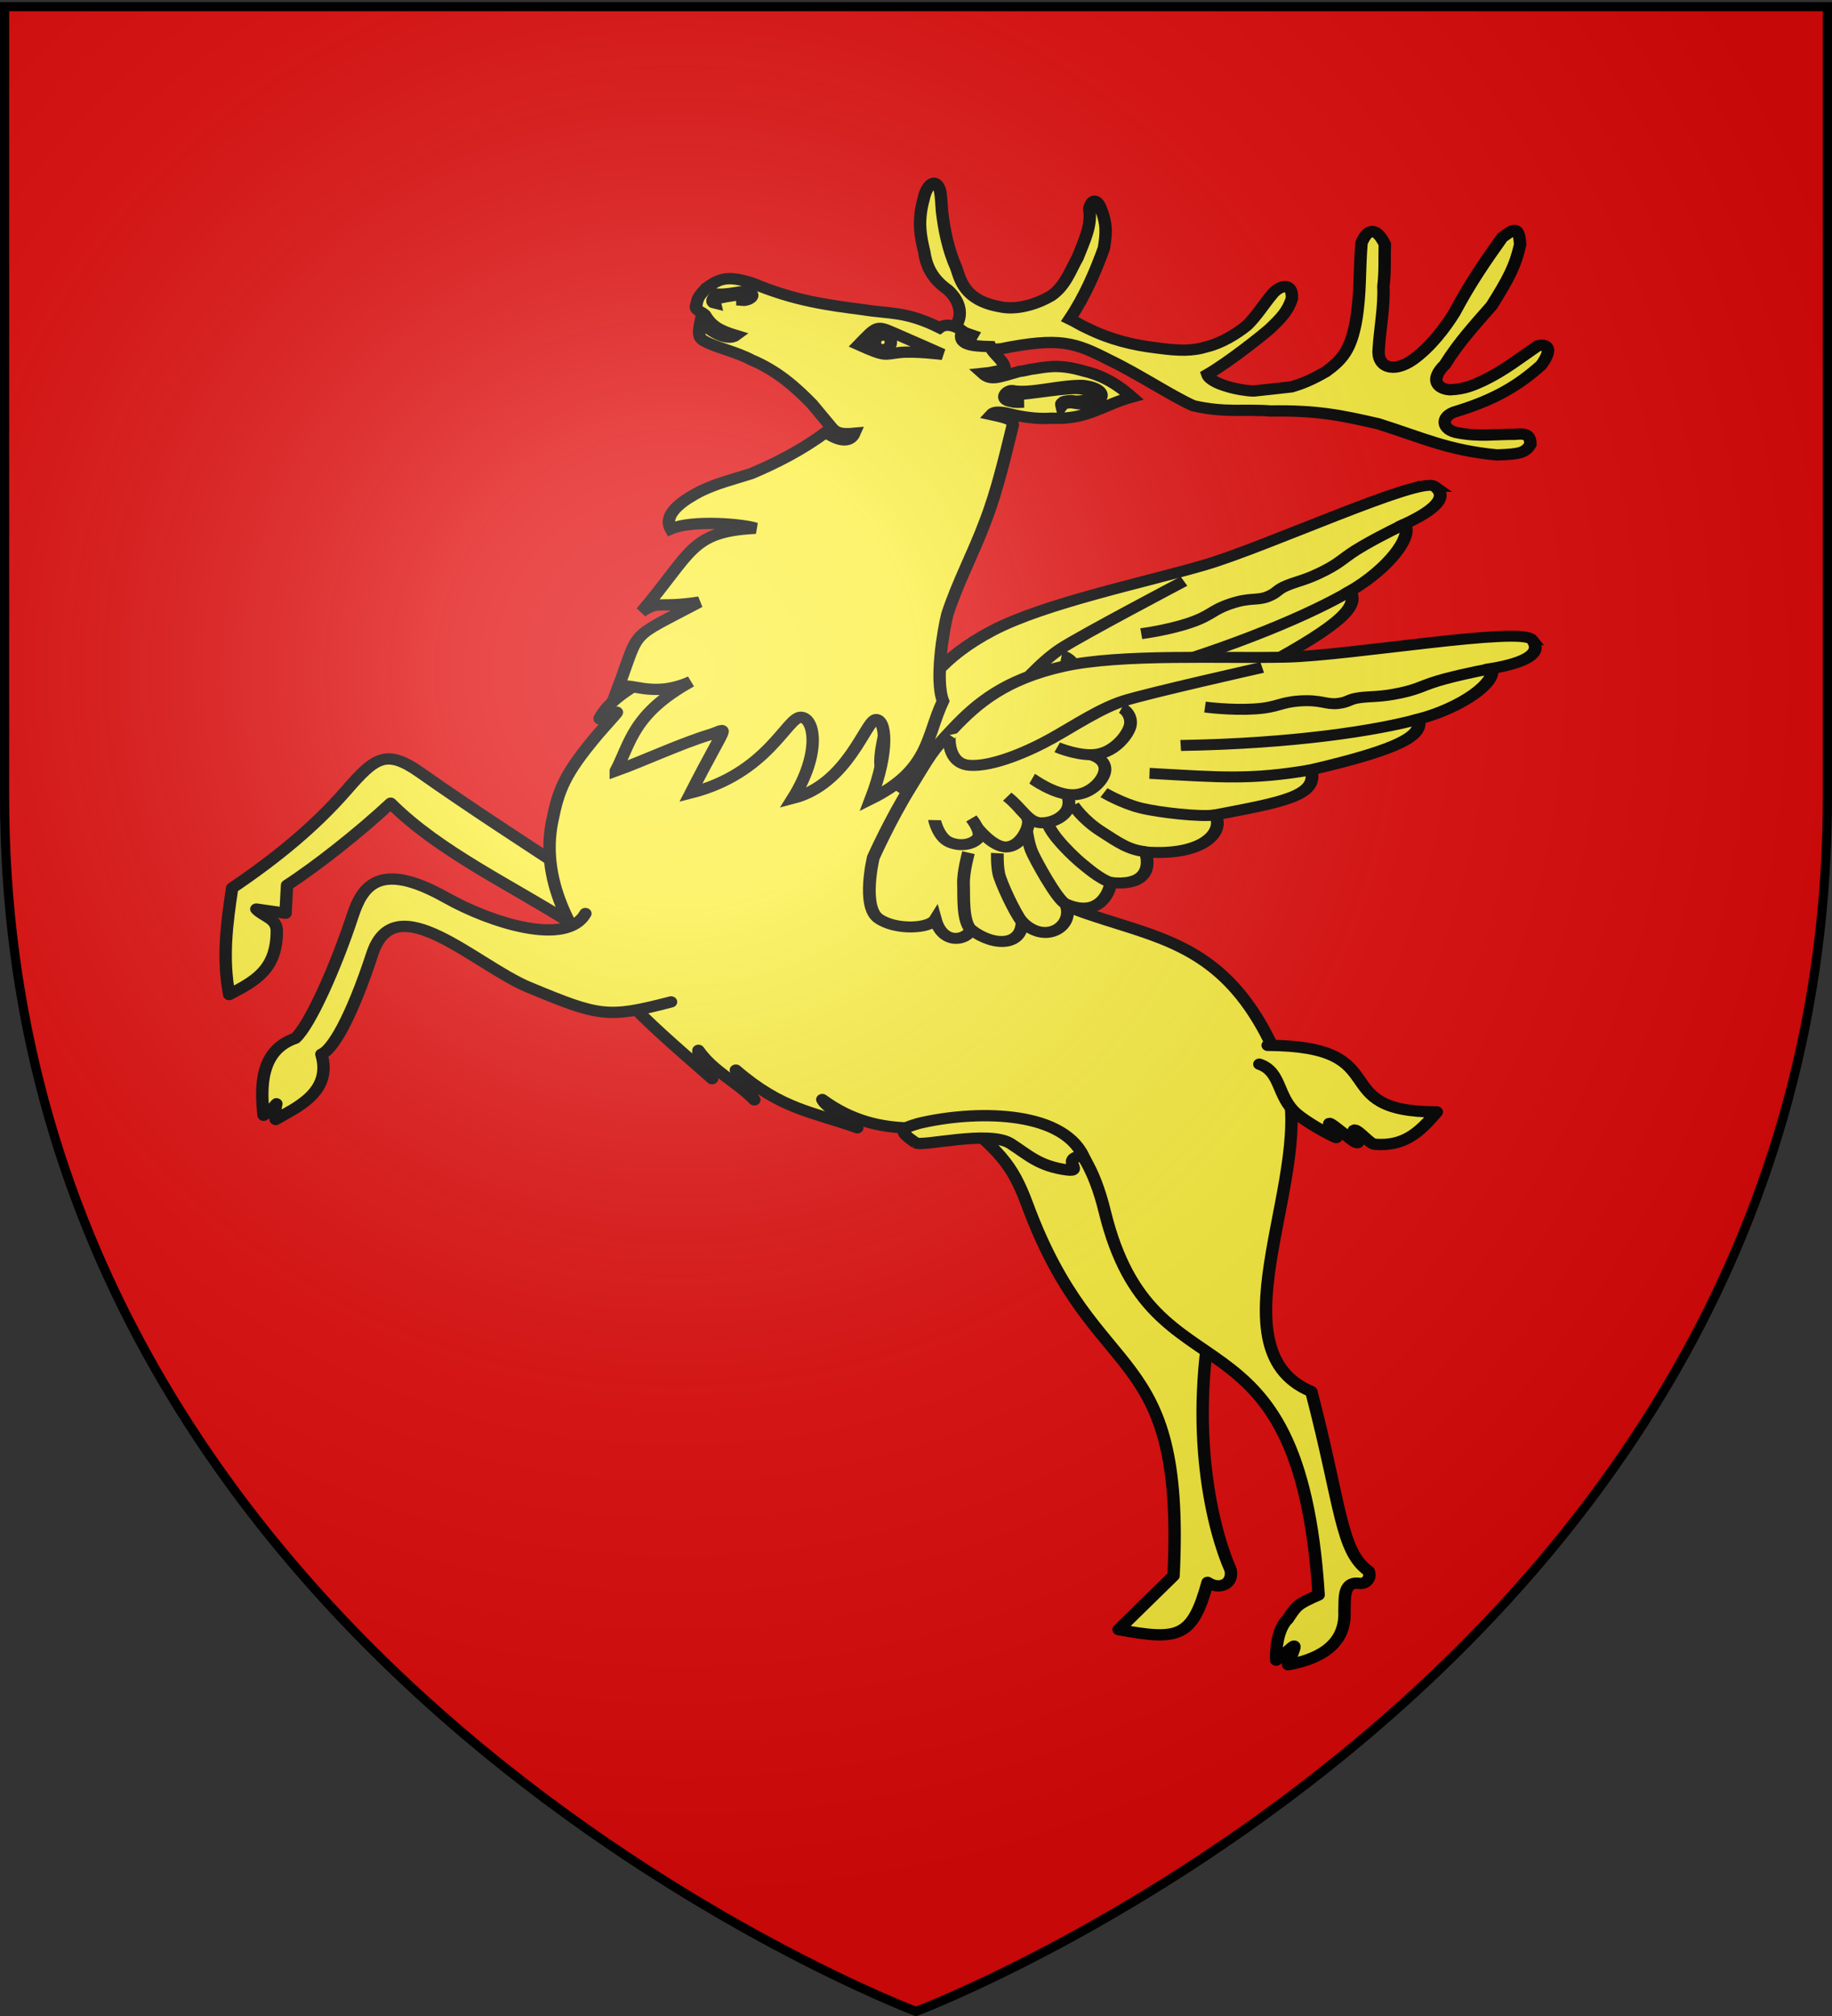 <svg xmlns="http://www.w3.org/2000/svg" xmlns:xlink="http://www.w3.org/1999/xlink" width="600" height="660" version="1.0"><rect width="100%" height="100%" fill="#333333" stroke="none"/><desc>Flag of Canton of Valais (Wallis)</desc><defs><g id="c"><path id="b" d="M0 0v1h.5z" transform="rotate(18 3.157 -.5)"/><use xlink:href="#b" width="810" height="540" transform="scale(-1 1)"/></g><g id="d"><use xlink:href="#c" width="810" height="540" transform="rotate(72)"/><use xlink:href="#c" width="810" height="540" transform="rotate(144)"/></g><g id="f"><path id="e" d="M0 0v1h.5z" transform="rotate(18 3.157 -.5)"/><use xlink:href="#e" width="810" height="540" transform="scale(-1 1)"/></g><g id="g"><use xlink:href="#f" width="810" height="540" transform="rotate(72)"/><use xlink:href="#f" width="810" height="540" transform="rotate(144)"/></g><g id="i"><path id="h" d="M0 0v1h.5z" transform="rotate(18 3.157 -.5)"/><use xlink:href="#h" width="810" height="540" transform="scale(-1 1)"/></g><g id="j"><use xlink:href="#i" width="810" height="540" transform="rotate(72)"/><use xlink:href="#i" width="810" height="540" transform="rotate(144)"/></g><g id="l"><path id="k" d="M0 0v1h.5z" transform="rotate(18 3.157 -.5)"/><use xlink:href="#k" width="810" height="540" transform="scale(-1 1)"/></g><g id="m"><use xlink:href="#l" width="810" height="540" transform="rotate(72)"/><use xlink:href="#l" width="810" height="540" transform="rotate(144)"/></g><g id="o"><path id="n" d="M0 0v1h.5z" transform="rotate(18 3.157 -.5)"/><use xlink:href="#n" width="810" height="540" transform="scale(-1 1)"/></g><g id="p"><use xlink:href="#o" width="810" height="540" transform="rotate(72)"/><use xlink:href="#o" width="810" height="540" transform="rotate(144)"/></g><g id="r"><path id="q" d="M0 0v1h.5z" transform="rotate(18 3.157 -.5)"/><use xlink:href="#q" width="810" height="540" transform="scale(-1 1)"/></g><g id="s"><use xlink:href="#r" width="810" height="540" transform="rotate(72)"/><use xlink:href="#r" width="810" height="540" transform="rotate(144)"/></g><g id="v"><path id="u" d="M0 0v1h.5z" transform="rotate(18 3.157 -.5)"/><use xlink:href="#u" width="810" height="540" transform="scale(-1 1)"/></g><g id="w"><use xlink:href="#v" width="810" height="540" transform="rotate(72)"/><use xlink:href="#v" width="810" height="540" transform="rotate(144)"/></g><g id="y"><path id="x" d="M0 0v1h.5z" transform="rotate(18 3.157 -.5)"/><use xlink:href="#x" width="810" height="540" transform="scale(-1 1)"/></g><g id="z"><use xlink:href="#y" width="810" height="540" transform="rotate(72)"/><use xlink:href="#y" width="810" height="540" transform="rotate(144)"/></g><radialGradient xlink:href="#a" id="B" cx="221.445" cy="226.331" r="300" fx="221.445" fy="226.331" gradientTransform="matrix(1.353 0 0 1.349 -77.63 -85.747)" gradientUnits="userSpaceOnUse"/><linearGradient id="a"><stop offset="0" style="stop-color:white;stop-opacity:.314"/><stop offset=".19" style="stop-color:white;stop-opacity:.251"/><stop offset=".6" style="stop-color:#6b6b6b;stop-opacity:.125"/><stop offset="1" style="stop-color:black;stop-opacity:.125"/></linearGradient></defs><g style="display:inline"><path d="M300 658.5s298.5-112.32 298.5-397.772V2.176H1.5v258.552C1.5 546.18 300 658.5 300 658.5" style="fill:#e20909;fill-opacity:1;fill-rule:evenodd;stroke:none;stroke-width:1px;stroke-linecap:butt;stroke-linejoin:miter;stroke-opacity:1"/><path d="M0 0h600v660H0z" style="fill:none;stroke:none" transform="matrix(-1 0 0 1 600 0)"/><g style="fill:#fcef3c;fill-opacity:1;stroke:#000;stroke-width:10.653;stroke-miterlimit:4;stroke-dasharray:none;stroke-opacity:1"><g style="display:inline;fill:#fcef3c;fill-opacity:1;stroke:#000;stroke-width:10.653;stroke-miterlimit:4;stroke-dasharray:none;stroke-opacity:1"><g style="fill:#fcef3c;fill-opacity:1;stroke:#000;stroke-width:7.426;stroke-miterlimit:4;stroke-dasharray:none;stroke-opacity:1"><path d="M4.816 2.197c8.385-7.053 97.894 41.459 133.529 53.608 35.61 12.141 92.585 26.008 122.75 44.598 29.644 18.269 41.068 38.59 49.956 59.423 8.559 20.062 8.104 21.846 13.467 46.37 5.362 24.525 7.982 51.728 7.982 51.728s-2.173 34.036-13.747 38.933-30.2-2.027-31.808-9.244c-8.676 15.82-21.146 8.4-21.596.594-16.576 7.7-31.335 1.32-26.98-14.02-17.689 11.664-30.233-6.997-21.03-19.125-20.703 3.644-22.568-14.224-21.377-21.719-17.207-2.943-21.03-13.513-13.86-25.93-33.55-7.186-40.258-27.212-32.187-36.22-35.253-20.055-54.088-30.16-45.304-45.98-47.619-30.075-55.862-41.906-50.77-51.661-22.232-15.082-36.884-37.617-31.55-45.6C4.376 18.276-3.5 9.193 4.817 2.197Z" style="fill:#fcef3c;fill-opacity:1;fill-rule:evenodd;stroke:#000;stroke-width:7.426;stroke-linecap:butt;stroke-linejoin:miter;stroke-miterlimit:4;stroke-dasharray:none;stroke-opacity:1" transform="matrix(-.565 0 0 .481 472.536 158.168)"/><path d="M311.814 164.66c.283.74-3.461 19.203-16.388 16.42-12.926-2.783-30.246-19.112-41.023-31.819-10.605-12.505-21.614-27.927-33.318-36.872-11.938-9.125-71.025-45.657-71.025-45.657M181.992 207.217c10.058 1.717 16.49-1.186 28.648-5.669 12.157-4.483 19.98-12.263 19.98-12.263M195.878 233.35c6.955-.405 15.94-5.62 19.688-7.484 3.842-1.912 22.31-12.917 26.227-20.865M217.158 255.083c5.094-.524 25.428-24.158 28.625-28.834 3.111-4.551 6.375-12.52 6.375-12.52M238.34 274.275c5.248-4.097 18.91-22.069 21.472-27.38 2.513-5.213 4.46-13.18 4.46-13.18M265.38 288.228c6.395-4.235 9.942-21.26 12.23-28.56 2.35-7.518 2.826-21.34 2.826-21.34M149.796 171.143c7.483 4 31.916 8.22 43.004 8.37 11.145.151 22.966-3.7 22.966-3.7M104.573 125.221c31.648 17.076 48.934 20.465 89.298 30.122M53.802 73.52c21.432 14.742 65.06 37.568 127.686 58.241M22.215 27.932s12.489 6.862 24.106 14.793 11.84 10.632 22.362 16.932 15.303 6.957 21.555 9.944c6.393 3.054 5.28 4.886 11.322 7.682 6.164 2.852 10.047.313 21.38 4.784 11.332 4.47 10.984 7.998 23.95 13.1s27.91 7.307 27.91 7.307M305.082 222.901c-.13.457-5.314 10.68-12.122 11.87-6.808 1.188-13.106-2.3-15.11-7.116s7.093-12.15 7.093-12.15" style="fill:#fcef3c;fill-opacity:1;fill-rule:evenodd;stroke:#000;stroke-width:7.426;stroke-linecap:butt;stroke-linejoin:miter;stroke-miterlimit:4;stroke-dasharray:none;stroke-opacity:1" transform="matrix(-.565 0 0 .481 472.536 158.168)"/><path d="M280.188 220.328s-12.147 10.296-19.623 7.833c-7.476-2.464-9.028-13.986-8.365-18.624.663-4.632 3.04-5.601 7.383-8.689" style="fill:#fcef3c;fill-opacity:1;fill-rule:evenodd;stroke:#000;stroke-width:7.426;stroke-linecap:butt;stroke-linejoin:miter;stroke-miterlimit:4;stroke-dasharray:none;stroke-opacity:1" transform="matrix(-.565 0 0 .481 472.536 158.168)"/><path d="M268.85 195.087c-10.122 4.858-16.242 13.454-23.639 11.22-7.244-2.192-11.638-8.585-12.13-13.518-.506-5.079 2.654-9.297 2.654-9.297M258.189 179.022c-.349.066-14.924 6.703-25.404 3.545-10.396-3.132-15.257-16.346-13.352-22.519 1.863-6.02 8.042-6.523 10.491-6.73" style="fill:#fcef3c;fill-opacity:1;fill-rule:evenodd;stroke:#000;stroke-width:7.426;stroke-linecap:butt;stroke-linejoin:miter;stroke-miterlimit:4;stroke-dasharray:none;stroke-opacity:1" transform="matrix(-.565 0 0 .481 472.536 158.168)"/><path d="M249.855 154.226c-.697.131-14.848 2.277-23.686-2.475-8.824-4.744-12.86-16.47-13.09-22.857-.236-6.537 4.492-10.833 7.877-11.432" style="fill:#fcef3c;fill-opacity:1;fill-rule:evenodd;stroke:#000;stroke-width:7.426;stroke-linecap:butt;stroke-linejoin:miter;stroke-miterlimit:4;stroke-dasharray:none;stroke-opacity:1" transform="matrix(-.565 0 0 .481 472.536 158.168)"/></g></g></g><g style="display:inline"><g style="display:inline;opacity:1;stroke:#000;stroke-width:4.733;stroke-miterlimit:4;stroke-dasharray:none;stroke-opacity:1"><path d="M161.623 391.228c-23.617-16.536-51.288-30.618-69.886-51.024-12.035 12.29-28.188 26.302-39.552 34.387l-.575 11.743-11.143-1.75c2.548 3.14 7.777 3.856 7.803 9.043.083 16.573-8.603 21.233-18.165 26.788-2.629-15.225-.954-29.749 1.135-44.667 17.562-13.018 31.981-26.29 43.528-40.864 10.88-13.73 15.156-17.64 28.168-7.592 20.247 15.636 39.07 28.91 58.29 42.814M304.63 468.393c19.25 17.46 24.164 22.41 30.114 40.093 26.292 78.136 60.33 55.562 55.838 155.556l-20.994 22.568c22.945 4.722 28.18 3.418 33.978-19.793 4.603 3.388 9.957.628 8.788-5.226-6.33-15.569-16.927-58.331-5.845-114.217 2.652-14.568 4.063-29.033 1.905-43.199l-.47-.698-48.566-47.558z" style="fill:#fcef3c;fill-opacity:1;fill-rule:evenodd;stroke:#000;stroke-width:4.733;stroke-linecap:round;stroke-linejoin:round;stroke-miterlimit:4;stroke-dasharray:none;stroke-opacity:1" transform="matrix(.858 0 0 .781 49.235 -2.747)"/><path d="M295.802 262.315c-1.4 9.303 4.5 18.777-.991 26.19-4.418-17.401-18.099 27.198-15.892 36.922 4.058 8.17 15.153 10.697 26.449 24.242 51.106 61.285 98.68 20.98 127.52 104.414 13.395 38.75-29.353 114.655 10.29 132.755 11.563 48.668 11.069 66.886 21.888 75.316 1.034 2.752-.953 5.58-3.716 5.06-6.483-.825-5.267 7.482-5.535 11.673.664 15.457-11.755 20.542-21.51 22.458 4.448-12.536 2.714-7.531-4.545-1.922-.216-3.68.383-13.137 4.376-17.153 3.525-5.922 3.875-6.346 11.82-10.187-7.34-127.772-63.25-78.175-81.606-160.57-16.52-74.154-63.892-11.547-107.85-47.082 1.878 4.16 9.096 6.527 13.365 11.812-17.291-6.73-28.917-7.638-46.363-24.157l7.063 12.472c-6.803-7.606-15.73-11.955-21.345-20.754-.41 3.454 3.51 7.06 5.225 11.892-15.382-14.862-23.847-22.726-33.927-34.58-22.15-26.049-31.355-50.496-27.132-73.3 2.419-13.066 4.444-19.614 17.668-36.778 1.66-2.154 5.394-6.604 6.933-8.648 1.318-1.75-7.491 3.998-6.433 2.119 6.351-13.013 24.818-16.824 11.23-18.078 7.592-13.257 21.432-10.438 10.252-14.671 2.65-3.447 16.445-14.342 20.048-16.371 2.168-1.22-5.752-.815-3.543-1.911z" style="fill:#fcef3c;fill-opacity:1;fill-rule:evenodd;stroke:#000;stroke-width:4.733;stroke-linecap:round;stroke-linejoin:round;stroke-miterlimit:4;stroke-dasharray:none;stroke-opacity:1" transform="matrix(.858 0 0 .781 49.235 -2.747)"/><path d="M166.065 386.463c-7.092 13.952-35.934 3.996-53.213-6.685-25.657-15.86-32.007-4.517-35.674 7.736-6.313 21.09-16.186 45.606-21.84 51.24-13.75 5.153-13.201 21.235-12.097 32.26 7.751-5.59 3.684-7.81 4.615 1.778 7.148-4.713 21.83-11.132 17.448-27.369 4.1-1.714 11.25-14.667 19.463-42.14 8.627-28.887 39.499 4.875 59.654 14.072 26.995 12.32 30.068 13.093 54.34 6.143M426.506 441.707c50.173.276 21.018 27.95 64.567 27.911-6.964 9.112-12.846 14.514-23.773 13.545-1.847-.164-5.945-5.847-7.598-5.954-1.758-.115 3.478 6.556.336 5.122-1.507-.687-8.252-7.274-9.783-7.883-1.47-.585 3.67 6.578 2.272 5.892-4.473-2.193-11.687-6.905-14.92-9.925-7.666-7.163-5.721-17.606-14.278-20.814" style="fill:#fcef3c;fill-opacity:1;fill-rule:evenodd;stroke:#000;stroke-width:4.733;stroke-linecap:round;stroke-linejoin:round;stroke-miterlimit:4;stroke-dasharray:none;stroke-opacity:1" transform="matrix(.858 0 0 .781 49.235 -2.747)"/><path d="M292.17 482.597c2.671 1.637 27.903-5.445 36.157.266 6.512 4.505 10.737 9.525 21.694 11.07 6.673.94-3.254-4.874 6.04-5.969-8.588-19.308-41.836-19.045-62.807-13.526-6.907 2.24-7.92 3.022-1.083 8.16z" style="fill:#fcef3c;fill-opacity:1;fill-rule:evenodd;stroke:#000;stroke-width:4.733;stroke-linecap:butt;stroke-linejoin:miter;stroke-miterlimit:4;stroke-dasharray:none;stroke-opacity:1" transform="matrix(.858 0 0 .781 49.235 -2.747)"/><g style="stroke:#000;stroke-width:5.578;stroke-miterlimit:4;stroke-dasharray:none;stroke-opacity:1" transform="matrix(.659 .283 -.311 .599 668.071 169.814)"><g style="display:inline;stroke:#000;stroke-width:1.879;stroke-miterlimit:4;stroke-dasharray:none;stroke-opacity:1"><path d="M131.422 202.157c.467-.638.636-4.018-3.441-5.51-2.338-.51-4.283-1.633-5.897-4.148-1.742-2.26-3.143-4.271-3.864-7.935-.59-2.172-.052-4.273 1.636-2.366.645.934 1.115 1.877 1.71 2.942 1.657 2.728 3.647 5.5 6.028 7.674 1.366 1.49 3.36 4.351 8.65 3.025 2.508-.468 4.92-2.714 6.32-5.015 1.232-2.385.807-5.02.896-7.406-.296-2.94-.3-5.717-1.873-8.103-.423-1.703.37-2.026 1.558-.783 2.04 2.002 2.561 3.552 3.243 5.77.508 4.132.808 8.515.34 12.86 1.02.041 2.105.25 3.126.25 3.994.212 7.427-.424 10.87-1.533 3.228-.978 5.09-1.786 6.834-3.492 1.57-1.32 3.05-3.694 3.9-5.74.678-2.13.769-4.225 1.28-6.527.381-1.577 1.861-3.034 2.963-.398.308 2.215-.08 3.525-.846 5.868-.466 1.32-3.257 7.74-5.337 11.023 1.14 1.264 5.786.288 7.528-.52 1.401-.893 3.42-2.123 4.865-3.059 1.273-1.191 2.346-2.466 3.652-4.557 1.36-2.793 1.829-4.843.51-9.489-1.273-4.389-3.228-8.017-4.8-12.151-.17-2.027.407-3.724 3.265-1.333.977 2.215 2 4.095 2.808 6.439 1.614 3.11 2.505 6.513 3.78 9.667 1.025 2.942 3.714 2.866 5.445-.458 1.53-3.026 2.166-6.897 2.377-9.879.042-5.325.556-9.6 1.195-14.373.795-1.428 1.208-3.396 2.963-.05.854 3.577.83 5.855.432 11.013-.934 4.005-1.872 7.505-2.21 11.894-1.051 3.308.697 4.151 2.483 3.469 2.08-1.107 2.962-2.335 3.937-3.57 2.124-2.854 3.278-5.548 4.939-8.7 1.031-.96 2.37-.783 1.852 2.661-1.658 4.516-3.87 8.152-8.248 12.371-2.083 1.807-.777 3.956 1.816 3.162 3.144-.766 5.218-2.258 7.727-3.408.978-.553 2.05-1.324 2.869.524-.126 1.534-.64 2.072-3.836 3.726-7.053 2.47-11.308 2.217-18.446 2.984-5.863 1.15-9.43 1.96-15.637 5.03-3.781 1.404-6.127 3.278-10.973 4.216-3.61-.041-9.726-1.237-14.698-1.45-5.948-.425-8.4-.324-15.71 5.342-3.22 1.94-4.97 1.695-4.859-.205l-3.135.25" style="fill:#fcef3c;fill-opacity:1;fill-rule:evenodd;stroke:#000;stroke-width:1.879;stroke-miterlimit:4;stroke-dasharray:none;stroke-opacity:1" transform="matrix(2.969 0 0 2.969 -872.011 -476.477)"/></g><path d="M-525.5 386.124c.09-15.583-5.177-28.755 11.63-54.317-12.571 15.766-25.763 11.153-28.216 16.94-3.556-31.584-6.388-23.144 14.895-54.11-16.038 11.152-16.62 6.65-21.393 15.429 8.075-36.377 2.794-45.121 28.718-59.236-5.345.406-27.135 7.924-34.331 16.598-7.064-5.53.167-16.863 4.165-22.632 5.546-7.212 9.732-10.527 16.922-17.607 7.766-9.308 15.706-20.412 21.454-32.654 9.221 1.845 12.178-1.09 11.908-5.107-4.927 2.966-7.418 3.33-10.27 1.914q-6.562-3.431-13.136-6.872c-10.091-4.3-21.098-8.206-33.969-8.077-7.817-.756-17.553 1.372-22.976.616-3.97 0-4.78-4.585-5.928-8.903 4.235 3.655 15.284 4.836 17.418.351-7.988.948-11.933.332-16.939-3.298-2.011-.755-5.471-.055-5.471-2.711-1.259-4.05-.535-5.273.47-9.574 3.154-6.071 5.088-9.725 17.781-10.974 21.32-.247 35.417-4.762 50.682-9.443 10.97-2.91 17.314-7.56 34.726-6.546 1.581-3.506 6.36-3.95 9.84-3.002.755 7.59 7.24 4.903 14.687 1.698 3.406 3.285 8.797 3.346 10.816 7.518-3.613 2.509-4.417 3.622-8.215 5.942 4.976 1.772 7.11-1.261 14.51-7.997.89-.388 3.362-2.485 3.993-2.99 5.295-3.413 9.272-7.837 21.885-9.486 6.681-1.262 13.963-1.446 25.19 2.343-10.466 9.487-13.19 18.782-28.331 24.978-4.374 2.515-9.504 4.275-15.142 5.518-5.134.872-9.325 1.746-9.988 4.38 7.73-1.637 9.762-1.753 10.976.4 3.46 15.49 7.583 32.752 9.185 48.691 1.889 16.314 1.638 32.414 4.159 48.605 1.638 7.585 8.815 31.83 16.516 39.544.669 19.183 9.224 33.17-8.662 57.658-2.7-25.51-10.69-38.445-14.684-36.456s2.376 34.082-17.152 51.12c2.023-25.576-8.138-40.25-13.846-37.756s-1.577 31.46-28.765 54.96c-.25-40.664 2.288-36.238-4.734-29.527-9.63 9.203-21.84 25.01-30.378 34.072zm104.048-250.917c-.085-.08 2.638-2.32 4.485-2.443 10.363-5.093 10.277-9.486.467-6.84-4.963.713-22.554 14.21-26.443 15.416-3.172 2.916 4.233 2.184 5.534 1.593-1.62.83-3.203 1.901-5.282 2.185-5.546 1.642-4.54-3.92-2.012-5.057 8.195-1.895 17.405-11.13 27.498-15.81 7.692-2.652 11.858-.123 9.46 3.918-2.013 3.79-6.682 4.934-10.345 5.942-2.313 1.213-2.896 1.852-3.17 3.347-.627-.83-.927-.731-.186-2.25zm-151.85 16.327c2.227-2.492 2.173-4.11.142-3.66-3.43 2.275-6.602 4.403-9.61 6.742-2.108-.684-1.766 2.565-1.042 3.494-1.913.411-2.196-1.483-1.06-4.516 4.288-1.766 7.312-4.552 11.098-6.829 5.925-1.13 3.276 3.79.472 4.769z" style="display:inline;fill:#fcef3c;fill-opacity:1;fill-rule:evenodd;stroke:#000;stroke-width:5.578;stroke-miterlimit:4;stroke-dasharray:none;stroke-opacity:1"/><ellipse cx="26.195" cy="57.274" rx="1.198" ry="1.248" style="fill:#fcef3c;fill-opacity:1;stroke:#000;stroke-width:1.879;stroke-miterlimit:4;stroke-dasharray:none;stroke-opacity:1" transform="matrix(2.969 0 0 2.969 -585.106 -26.725)"/><path d="M-516.656 149.04c3.42-11.838 3.115-12.033 11.285-12.028 8.17.006 24.814.213 24.814.213s-12.128 3.803-18.023 7.541-4.478 4.532-18.076 4.274z" style="display:inline;fill:none;fill-rule:evenodd;stroke:#000;stroke-width:5.578;stroke-linecap:butt;stroke-linejoin:miter;stroke-miterlimit:4;stroke-dasharray:none;stroke-opacity:1"/></g></g><g style="fill:#fcef3c;fill-opacity:1;stroke:#000;stroke-width:10.653;stroke-miterlimit:4;stroke-dasharray:none;stroke-opacity:1"><g style="display:inline;fill:#fcef3c;fill-opacity:1;stroke:#000;stroke-width:10.653;stroke-miterlimit:4;stroke-dasharray:none;stroke-opacity:1"><g style="fill:#fcef3c;fill-opacity:1;stroke:#000;stroke-width:7.426;stroke-miterlimit:4;stroke-dasharray:none;stroke-opacity:1"><path d="M4.816 2.197c8.385-7.053 97.894 41.459 133.529 53.608 35.61 12.141 92.585 26.008 122.75 44.598 29.644 18.269 41.068 38.59 49.956 59.423 8.559 20.062 8.104 21.846 13.467 46.37 5.362 24.525 7.982 51.728 7.982 51.728s-2.173 34.036-13.747 38.933-30.2-2.027-31.808-9.244c-8.676 15.82-21.146 8.4-21.596.594-16.576 7.7-31.335 1.32-26.98-14.02-17.689 11.664-30.233-6.997-21.03-19.125-20.703 3.644-22.568-14.224-21.377-21.719-17.207-2.943-21.03-13.513-13.86-25.93-33.55-7.186-40.258-27.212-32.187-36.22-35.253-20.055-54.088-30.16-45.304-45.98-47.619-30.075-55.862-41.906-50.77-51.661-22.232-15.082-36.884-37.617-31.55-45.6C4.376 18.276-3.5 9.193 4.817 2.197Z" style="fill:#fcef3c;fill-opacity:1;fill-rule:evenodd;stroke:#000;stroke-width:7.426;stroke-linecap:butt;stroke-linejoin:miter;stroke-miterlimit:4;stroke-dasharray:none;stroke-opacity:1" transform="matrix(-.543 -.143 -.148 .462 504.737 209.133)"/><path d="M311.814 164.66c.283.74-3.461 19.203-16.388 16.42-12.926-2.783-30.246-19.112-41.023-31.819-10.605-12.505-21.614-27.927-33.318-36.872-11.938-9.125-71.025-45.657-71.025-45.657M181.992 207.217c10.058 1.717 16.49-1.186 28.648-5.669 12.157-4.483 19.98-12.263 19.98-12.263M195.878 233.35c6.955-.405 15.94-5.62 19.688-7.484 3.842-1.912 22.31-12.917 26.227-20.865M217.158 255.083c5.094-.524 25.428-24.158 28.625-28.834 3.111-4.551 6.375-12.52 6.375-12.52M238.34 274.275c5.248-4.097 18.91-22.069 21.472-27.38 2.513-5.213 4.46-13.18 4.46-13.18M265.38 288.228c6.395-4.235 9.942-21.26 12.23-28.56 2.35-7.518 2.826-21.34 2.826-21.34M149.796 171.143c7.483 4 31.916 8.22 43.004 8.37 11.145.151 22.966-3.7 22.966-3.7M104.573 125.221c31.648 17.076 48.934 20.465 89.298 30.122M53.802 73.52c21.432 14.742 65.06 37.568 127.686 58.241M22.215 27.932s12.489 6.862 24.106 14.793 11.84 10.632 22.362 16.932 15.303 6.957 21.555 9.944c6.393 3.054 5.28 4.886 11.322 7.682 6.164 2.852 10.047.313 21.38 4.784 11.332 4.47 10.984 7.998 23.95 13.1s27.91 7.307 27.91 7.307M305.082 222.901c-.13.457-5.314 10.68-12.122 11.87-6.808 1.188-13.106-2.3-15.11-7.116s7.093-12.15 7.093-12.15" style="fill:#fcef3c;fill-opacity:1;fill-rule:evenodd;stroke:#000;stroke-width:7.426;stroke-linecap:butt;stroke-linejoin:miter;stroke-miterlimit:4;stroke-dasharray:none;stroke-opacity:1" transform="matrix(-.543 -.143 -.148 .462 504.737 209.133)"/><path d="M280.188 220.328s-12.147 10.296-19.623 7.833c-7.476-2.464-9.028-13.986-8.365-18.624.663-4.632 3.04-5.601 7.383-8.689" style="fill:#fcef3c;fill-opacity:1;fill-rule:evenodd;stroke:#000;stroke-width:7.426;stroke-linecap:butt;stroke-linejoin:miter;stroke-miterlimit:4;stroke-dasharray:none;stroke-opacity:1" transform="matrix(-.543 -.143 -.148 .462 504.737 209.133)"/><path d="M268.85 195.087c-10.122 4.858-16.242 13.454-23.639 11.22-7.244-2.192-11.638-8.585-12.13-13.518-.506-5.079 2.654-9.297 2.654-9.297M258.189 179.022c-.349.066-14.924 6.703-25.404 3.545-10.396-3.132-15.257-16.346-13.352-22.519 1.863-6.02 8.042-6.523 10.491-6.73" style="fill:#fcef3c;fill-opacity:1;fill-rule:evenodd;stroke:#000;stroke-width:7.426;stroke-linecap:butt;stroke-linejoin:miter;stroke-miterlimit:4;stroke-dasharray:none;stroke-opacity:1" transform="matrix(-.543 -.143 -.148 .462 504.737 209.133)"/><path d="M249.855 154.226c-.697.131-14.848 2.277-23.686-2.475-8.824-4.744-12.86-16.47-13.09-22.857-.236-6.537 4.492-10.833 7.877-11.432" style="fill:#fcef3c;fill-opacity:1;fill-rule:evenodd;stroke:#000;stroke-width:7.426;stroke-linecap:butt;stroke-linejoin:miter;stroke-miterlimit:4;stroke-dasharray:none;stroke-opacity:1" transform="matrix(-.543 -.143 -.148 .462 504.737 209.133)"/></g></g></g></g></g><path d="M300 658.5s298.5-112.32 298.5-397.772V2.176H1.5v258.552C1.5 546.18 300 658.5 300 658.5" style="opacity:1;fill:url(#B);fill-opacity:1;fill-rule:evenodd;stroke:none;stroke-width:1px;stroke-linecap:butt;stroke-linejoin:miter;stroke-opacity:1"/><path d="M300 658.5S1.5 546.18 1.5 260.728V2.176h597v258.552C598.5 546.18 300 658.5 300 658.5z" style="opacity:1;fill:none;fill-opacity:1;fill-rule:evenodd;stroke:#000;stroke-width:3;stroke-linecap:butt;stroke-linejoin:miter;stroke-miterlimit:4;stroke-dasharray:none;stroke-opacity:1"/></svg>